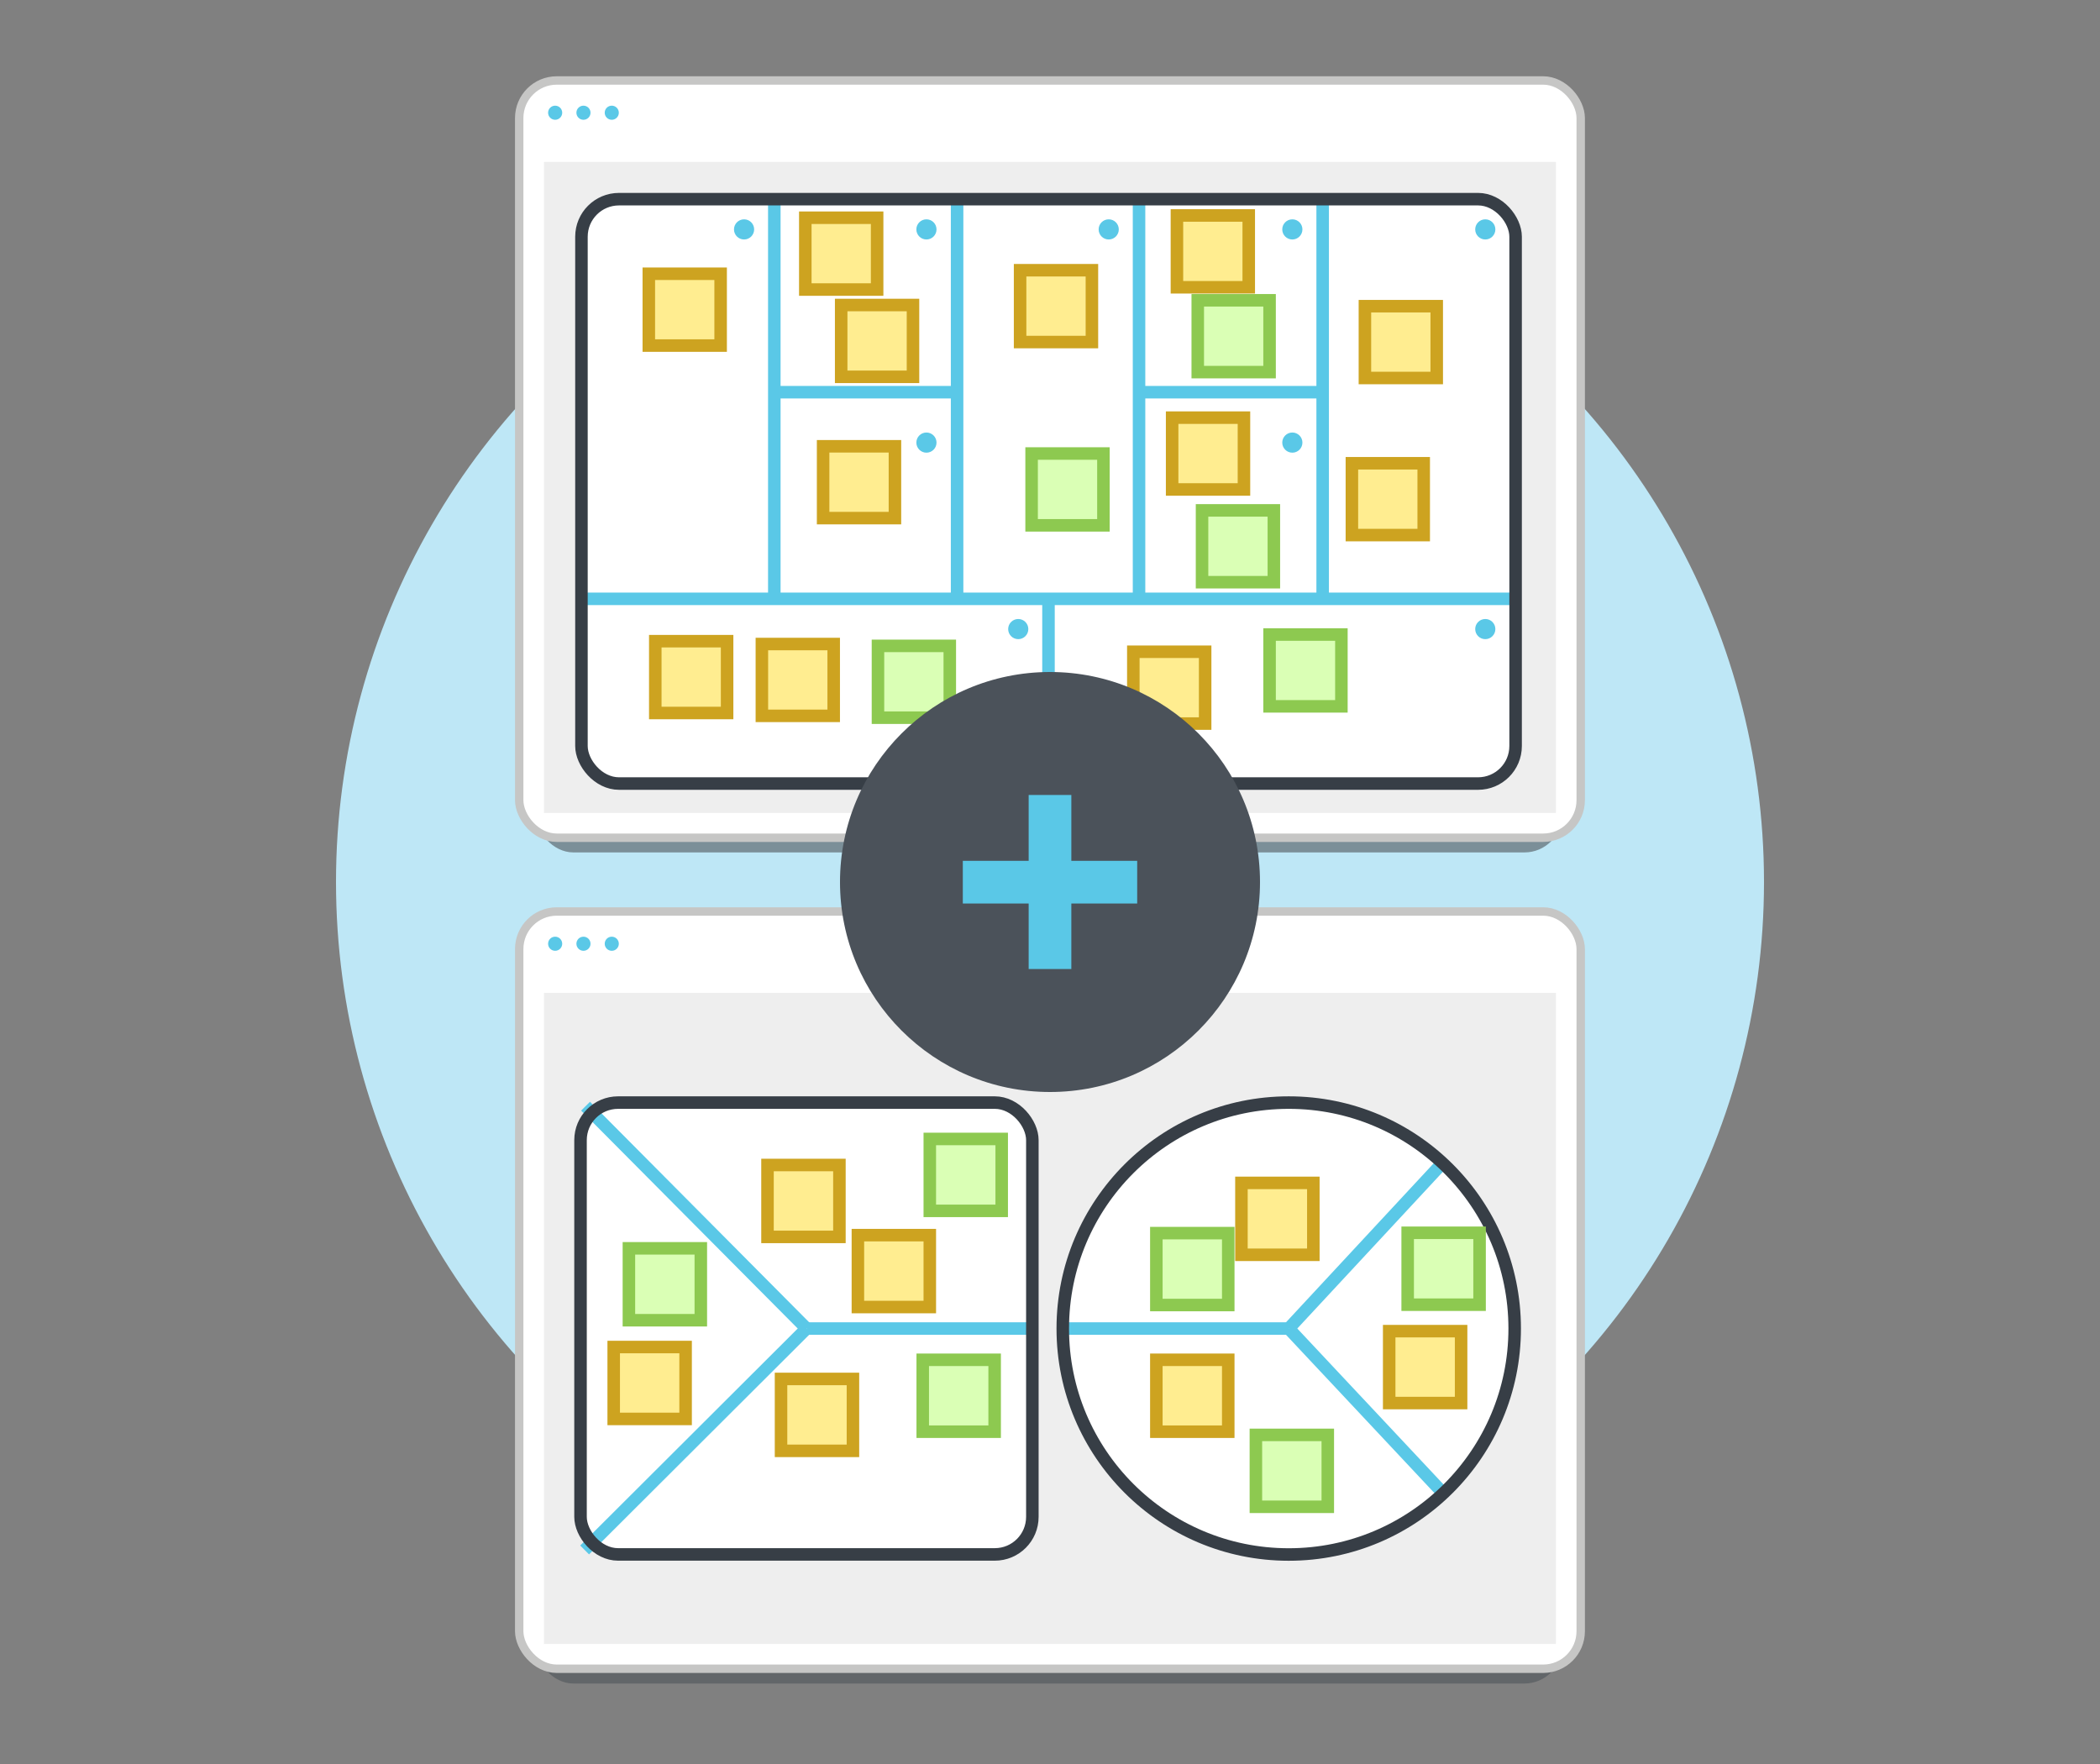 <svg xmlns="http://www.w3.org/2000/svg" viewBox="0 0 250 210"><rect x="0" y="0" width="250" height="210" fill="#808080" stroke="none"/><defs><style>.a{fill:#bee7f6;}.b{fill:#4f555b;opacity:0.6;}.c,.f,.g{fill:#fff;}.c{stroke:#c6c6c5;}.c,.g,.h,.i,.j{stroke-miterlimit:10;}.d{fill:#eee;}.e{fill:#5ac8e7;}.g{stroke:#5ac8e7;}.g,.h,.i,.j{stroke-width:1.49px;}.h{fill:none;stroke:#373e46;}.i{fill:#ffed90;stroke:#cda320;}.j{fill:#daffb5;stroke:#8dc950;}.k{fill:#4b525a;}</style></defs><title>Artboard 142 copy</title><circle class="a" cx="125" cy="105" r="85"/><rect class="b" x="63.79" y="76.21" width="122.16" height="25.27" rx="4.47" ry="4.47"/><rect class="c" x="61.81" y="9.58" width="126.37" height="90.15" rx="4.47" ry="4.47"/><rect class="d" x="64.76" y="19.27" width="120.47" height="77.51"/><circle class="e" cx="66.09" cy="13.42" r="0.84"/><circle class="e" cx="69.46" cy="13.42" r="0.84"/><circle class="e" cx="72.83" cy="13.42" r="0.84"/><rect class="f" x="69.22" y="23.71" width="111.21" height="69.57" rx="4.47" ry="4.47"/><line class="g" x1="69.22" y1="71.29" x2="180.42" y2="71.29"/><line class="g" x1="92.18" y1="23.71" x2="92.18" y2="71.29"/><line class="g" x1="113.94" y1="23.71" x2="113.94" y2="71.29"/><line class="g" x1="135.6" y1="23.71" x2="135.6" y2="71.29"/><line class="g" x1="157.46" y1="23.71" x2="157.46" y2="71.29"/><line class="g" x1="92.18" y1="46.69" x2="113.94" y2="46.69"/><line class="g" x1="135.6" y1="46.69" x2="157.36" y2="46.69"/><line class="g" x1="124.82" y1="71.29" x2="124.82" y2="93.28"/><circle class="e" cx="88.58" cy="27.31" r="1.2"/><circle class="e" cx="110.29" cy="27.31" r="1.2"/><circle class="e" cx="121.22" cy="74.89" r="1.2"/><circle class="e" cx="176.82" cy="74.89" r="1.2"/><circle class="e" cx="176.82" cy="27.31" r="1.2"/><circle class="e" cx="153.85" cy="27.31" r="1.2"/><circle class="e" cx="110.29" cy="52.69" r="1.2"/><circle class="e" cx="153.85" cy="52.69" r="1.2"/><circle class="e" cx="131.99" cy="27.31" r="1.2"/><rect class="h" x="69.22" y="23.71" width="111.21" height="69.57" rx="4.47" ry="4.47"/><rect class="i" x="140.11" y="25.65" width="8.55" height="8.55"/><rect class="i" x="121.44" y="32.17" width="8.55" height="8.55"/><rect class="i" x="139.54" y="49.72" width="8.55" height="8.55"/><rect class="i" x="160.94" y="55.15" width="8.55" height="8.55"/><rect class="i" x="162.49" y="36.45" width="8.55" height="8.55"/><rect class="i" x="97.99" y="53.13" width="8.55" height="8.55"/><rect class="i" x="95.87" y="25.92" width="8.55" height="8.55"/><rect class="i" x="100.14" y="36.31" width="8.55" height="8.55"/><rect class="i" x="77.24" y="32.59" width="8.55" height="8.55"/><rect class="i" x="134.92" y="77.59" width="8.55" height="8.55"/><rect class="i" x="78.01" y="76.33" width="8.55" height="8.55"/><rect class="i" x="90.7" y="76.67" width="8.55" height="8.55"/><rect class="j" x="142.59" y="35.75" width="8.55" height="8.55"/><rect class="j" x="143.1" y="60.76" width="8.55" height="8.55"/><rect class="j" x="122.81" y="53.99" width="8.55" height="8.55"/><rect class="j" x="151.14" y="75.54" width="8.55" height="8.55"/><rect class="j" x="104.52" y="76.89" width="8.55" height="8.55"/><rect class="b" x="63.79" y="175.15" width="122.16" height="25.27" rx="4.47" ry="4.47"/><rect class="c" x="61.81" y="108.51" width="126.37" height="90.15" rx="4.47" ry="4.47"/><rect class="d" x="64.76" y="118.2" width="120.47" height="77.51"/><circle class="e" cx="66.09" cy="112.35" r="0.84"/><circle class="e" cx="69.46" cy="112.35" r="0.84"/><circle class="e" cx="72.83" cy="112.35" r="0.84"/><rect class="f" x="69.11" y="131.26" width="53.79" height="53.79" rx="4.47" ry="4.47"/><circle class="f" cx="153.42" cy="158.16" r="26.9"/><line class="g" x1="122.9" y1="158.16" x2="96.02" y2="158.16"/><line class="g" x1="153.41" y1="158.16" x2="126.53" y2="158.16"/><line class="g" x1="171.72" y1="138.46" x2="153.42" y2="158.16"/><line class="g" x1="171.82" y1="177.78" x2="153.42" y2="158.16"/><line class="g" x1="69.6" y1="184.52" x2="96.02" y2="158.16"/><line class="g" x1="69.71" y1="131.69" x2="96.02" y2="158.16"/><rect class="h" x="69.11" y="131.26" width="53.79" height="53.79" rx="4.47" ry="4.47"/><circle class="h" cx="153.42" cy="158.16" r="26.9"/><rect class="i" x="91.37" y="138.69" width="8.56" height="8.56"/><rect class="i" x="102.13" y="147.04" width="8.56" height="8.56"/><rect class="i" x="92.98" y="164.16" width="8.56" height="8.56"/><rect class="i" x="73.06" y="160.36" width="8.56" height="8.56"/><rect class="i" x="137.66" y="161.88" width="8.56" height="8.56"/><rect class="i" x="147.79" y="140.82" width="8.56" height="8.56"/><rect class="i" x="165.38" y="158.47" width="8.56" height="8.56"/><rect class="j" x="110.69" y="135.59" width="8.56" height="8.56"/><rect class="j" x="109.85" y="161.88" width="8.56" height="8.56"/><rect class="j" x="74.87" y="148.61" width="8.56" height="8.56"/><rect class="j" x="149.51" y="170.82" width="8.56" height="8.56"/><rect class="j" x="137.66" y="146.8" width="8.56" height="8.56"/><rect class="j" x="167.58" y="146.76" width="8.56" height="8.56"/><circle class="k" cx="125" cy="105" r="25"/><path class="e" d="M127.54,107.56v7.8h-5.08v-7.8h-7.84v-5.08h7.84V94.64h5.08v7.84h7.84v5.08Z"/></svg>